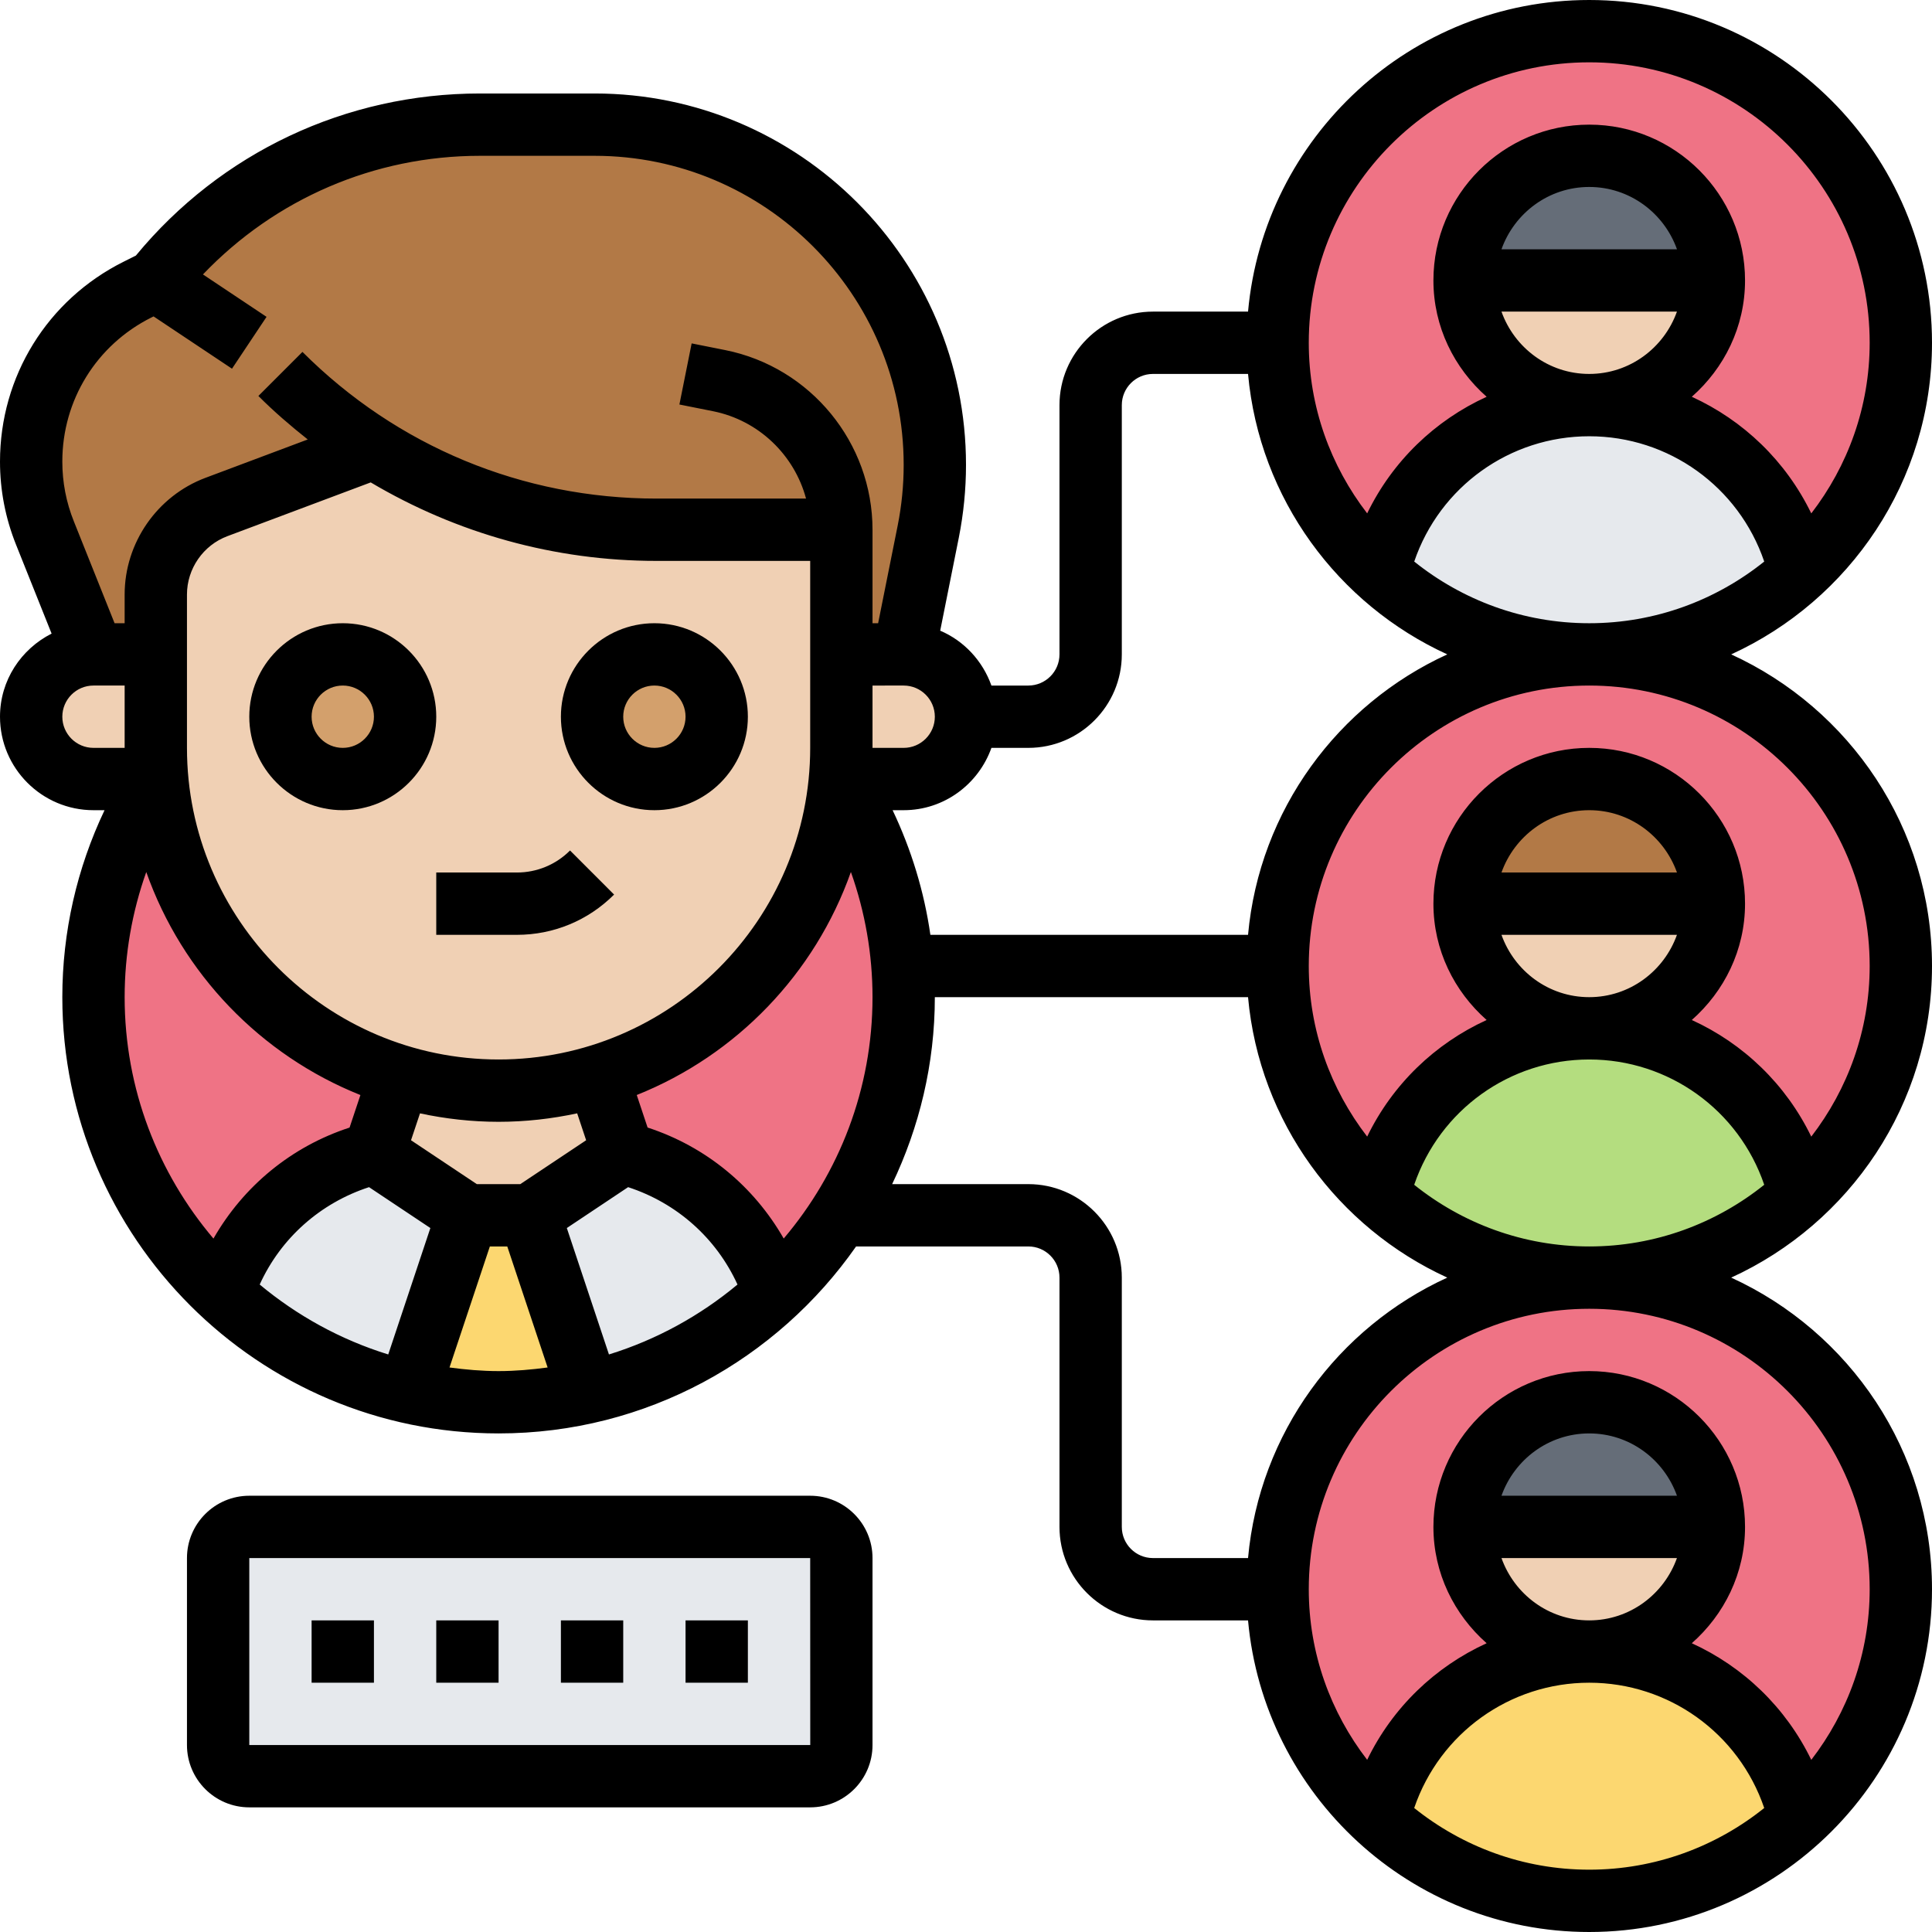 <?xml version="1.0" encoding="UTF-8"?><svg xmlns="http://www.w3.org/2000/svg" xmlns:xlink="http://www.w3.org/1999/xlink" height="62.0" preserveAspectRatio="xMidYMid meet" version="1.0" viewBox="0.0 0.0 62.0 62.0" width="62.0" zoomAndPan="magnify"><g><g><g id="change1_4"><circle cx="16" cy="32" fill="#ef7385" r="13"/></g><g id="change1_1"><circle cx="51" cy="11" fill="#ef7385" r="10"/></g><g id="change1_2"><circle cx="51" cy="31" fill="#ef7385" r="10"/></g><g id="change1_3"><circle cx="51" cy="51" fill="#ef7385" r="10"/></g><g id="change2_4"><path d="M57.58,17.74l0.2,0.6v0.01C56,19.99,53.62,21,51,21s-5-1.01-6.78-2.65v-0.01l0.2-0.6 C45.36,14.91,48.01,13,51,13c1.5,0,2.9,0.48,4.06,1.31C56.21,15.14,57.11,16.32,57.58,17.74z" fill="#e6e9ed"/></g><g id="change3_1"><path d="M57.58,37.74l0.2,0.6v0.01C56,39.99,53.62,41,51,41s-5-1.01-6.78-2.65v-0.01l0.2-0.6 C45.36,34.91,48.01,33,51,33c1.5,0,2.9,0.48,4.06,1.31C56.21,35.14,57.11,36.32,57.58,37.74z" fill="#b4dd7f"/></g><g id="change4_1"><path d="M57.58,57.74l0.2,0.6v0.01C56,59.99,53.62,61,51,61s-5-1.01-6.78-2.65v-0.01l0.2-0.6 C45.36,54.91,48.01,53,51,53c1.5,0,2.9,0.48,4.06,1.31C56.21,55.14,57.11,56.32,57.58,57.74z" fill="#fcd770"/></g><g id="change5_2"><path d="M55,49h-8c0-2.21,1.79-4,4-4S55,46.79,55,49z" fill="#656d78"/></g><g id="change5_1"><path d="M47,9c0-2.21,1.79-4,4-4s4,1.79,4,4H47z" fill="#656d78"/></g><g id="change6_1"><path d="M47,29c0-2.21,1.79-4,4-4s4,1.79,4,4H47z" fill="#b27946"/></g><g id="change6_2"><path d="M5,9c1.26-1.58,2.86-2.83,4.63-3.68C11.41,4.46,13.38,4,15.4,4h3.68C25.11,4,30,8.89,30,14.92 c0,0.72-0.07,1.44-0.21,2.14L29,21h-2v-4h-5.93c-3.24,0-6.39-0.92-9.09-2.62l-5.03,1.89C5.78,16.71,5,17.83,5,19.08V21H3 l-1.56-3.9C1.15,16.37,1,15.6,1,14.81c0-1.17,0.33-2.28,0.92-3.24c0.59-0.95,1.44-1.75,2.49-2.27L5,9z" fill="#b27946"/></g><g id="change2_3"><path d="M7,56v-6c0-0.55,0.45-1,1-1h18c0.55,0,1,0.45,1,1v6c0,0.55-0.45,1-1,1H8C7.45,57,7,56.55,7,56z" fill="#e6e9ed"/></g><g id="change2_2"><path d="M23.02,38.64c0.84,0.78,1.48,1.76,1.84,2.87c-1.65,1.53-3.69,2.65-5.97,3.17L17,39l3-2 C21.15,37.28,22.18,37.86,23.02,38.64z" fill="#e6e9ed"/></g><g id="change2_1"><path d="M15,39l-1.89,5.68c-2.28-0.52-4.32-1.64-5.97-3.17c0.36-1.11,1-2.09,1.84-2.87 C9.82,37.86,10.85,37.28,12,37L15,39z" fill="#e6e9ed"/></g><g id="change4_2"><path d="M17,39l1.89,5.68C17.96,44.89,16.99,45,16,45s-1.96-0.11-2.89-0.32L15,39H17z" fill="#fcd770"/></g><g id="change7_6"><path d="M47,49h8c0,2.21-1.79,4-4,4S47,51.21,47,49z" fill="#f0d0b4"/></g><g id="change7_5"><path d="M47,29h8c0,2.21-1.79,4-4,4S47,31.21,47,29z" fill="#f0d0b4"/></g><g id="change7_3"><path d="M47,9h8c0,2.21-1.79,4-4,4S47,11.21,47,9z" fill="#f0d0b4"/></g><g id="change7_1"><path d="M20,37l-3,2h-2l-3-2l0.82-2.47c1,0.31,2.07,0.47,3.18,0.47l3.18-0.47L20,37z" fill="#f0d0b4"/></g><g id="change7_2"><path d="M29,21c1.1,0,2,0.9,2,2c0,0.55-0.22,1.05-0.59,1.41C30.05,24.78,29.55,25,29,25h-2.04h-0.01 c0.03-0.33,0.05-0.66,0.05-1v-3H29z" fill="#f0d0b4"/></g><g id="change7_4"><path d="M27,21v3c0,0.34-0.02,0.67-0.05,1c-0.23,2.64-1.4,5.01-3.17,6.78c-1.27,1.27-2.84,2.22-4.6,2.75 L16,35c-1.11,0-2.18-0.16-3.18-0.47c-4.22-1.27-7.37-5-7.77-9.53C5.02,24.67,5,24.34,5,24v-3v-1.92c0-1.25,0.78-2.37,1.95-2.81 l5.03-1.89c2.7,1.7,5.85,2.62,9.09,2.62H27V21z" fill="#f0d0b4"/></g><g id="change7_7"><path d="M5,24c0,0.34,0.02,0.67,0.05,1H5.04H3c-0.55,0-1.05-0.22-1.41-0.59C1.22,24.05,1,23.55,1,23 c0-1.1,0.9-2,2-2h2V24z" fill="#f0d0b4"/></g><g id="change8_2"><circle cx="21" cy="23" fill="#d3a06c" r="2"/></g><g id="change8_1"><circle cx="11" cy="23" fill="#d3a06c" r="2"/></g></g><g id="change9_1"><path d="M62,31c0-4.439-2.649-8.264-6.444-10C59.351,19.264,62,15.439,62,11c0-6.065-4.935-11-11-11 c-5.728,0-10.442,4.402-10.949,10H37c-1.654,0-3,1.346-3,3v8c0,0.551-0.448,1-1,1h-1.184c-0.282-0.791-0.876-1.434-1.644-1.761 l0.597-2.983C30.922,16.486,31,15.7,31,14.919C31,8.347,25.653,3,19.081,3h-3.678c-4.3,0-8.313,1.893-11.043,5.202L3.962,8.401 C1.519,9.623,0,12.08,0,14.812c0,0.917,0.173,1.813,0.513,2.663l1.143,2.858C0.678,20.828,0,21.831,0,23c0,1.654,1.346,3,3,3 h0.355C2.468,27.865,2,29.908,2,32c0,7.72,6.28,14,14,14c4.745,0,8.94-2.378,11.473-6H33c0.552,0,1,0.448,1,1v8 c0,1.654,1.346,3,3,3h3.051C40.558,57.598,45.272,62,51,62c6.065,0,11-4.935,11-11c0-4.439-2.649-8.264-6.444-10 C59.351,39.264,62,35.439,62,31z M60,31c0,2.061-0.704,3.957-1.874,5.476c-0.815-1.681-2.179-2.987-3.834-3.743 C55.331,31.816,56,30.491,56,29c0-2.757-2.243-5-5-5s-5,2.243-5,5c0,1.491,0.669,2.816,1.708,3.733 c-1.655,0.756-3.019,2.062-3.834,3.742C42.704,34.957,42,33.061,42,31c0-4.962,4.037-9,9-9S60,26.038,60,31z M48.184,30h5.631 c-0.414,1.161-1.514,2-2.816,2S48.598,31.161,48.184,30z M48.184,28c0.414-1.161,1.514-2,2.816-2s2.402,0.839,2.816,2H48.184z M48.184,10h5.631c-0.414,1.161-1.514,2-2.816,2S48.598,11.161,48.184,10z M48.184,8C48.598,6.839,49.698,6,51,6 s2.402,0.839,2.816,2H48.184z M51,20c-2.124,0-4.075-0.744-5.616-1.979C46.205,15.615,48.455,14,51,14 c2.546,0,4.796,1.615,5.616,4.021C55.075,19.256,53.124,20,51,20z M51,2c4.963,0,9,4.038,9,9c0,2.061-0.704,3.957-1.874,5.476 c-0.815-1.681-2.179-2.986-3.834-3.743C55.331,11.816,56,10.491,56,9c0-2.757-2.243-5-5-5s-5,2.243-5,5 c0,1.491,0.669,2.816,1.708,3.733c-1.655,0.756-3.019,2.062-3.834,3.742C42.704,14.956,42,13.061,42,11C42,6.038,46.037,2,51,2z M36,21v-8c0-0.551,0.448-1,1-1h3.051c0.363,4.009,2.887,7.396,6.394,9c-3.507,1.604-6.03,4.991-6.394,9H29.857 c-0.199-1.389-0.611-2.735-1.212-4H29c1.302,0,2.402-0.839,2.816-2H33C34.654,24,36,22.654,36,21z M20.157,38.097 c1.565,0.511,2.829,1.634,3.51,3.125c-1.2,1-2.597,1.771-4.125,2.244l-1.352-4.057L20.157,38.097z M18.81,36.592L16.697,38h-1.395 l-2.112-1.408l0.288-0.863C14.292,35.903,15.135,36,16,36s1.708-0.097,2.522-0.272L18.81,36.592z M11.843,38.097l1.968,1.312 l-1.352,4.057c-1.528-0.473-2.924-1.244-4.125-2.244C9.013,39.731,10.277,38.608,11.843,38.097z M16,34c-5.514,0-10-4.486-10-10 v-4.921c0-0.829,0.521-1.582,1.298-1.873l4.599-1.725C14.649,17.112,17.789,18,21.071,18H26v6C26,29.514,21.514,34,16,34z M29,22 c0.552,0,1,0.449,1,1s-0.448,1-1,1h-1v-2H29z M4.856,10.19l0.072-0.036l2.517,1.678l1.109-1.664L6.513,8.807 C8.831,6.382,12.008,5,15.403,5h3.678C24.551,5,29,9.45,29,14.919c0,0.65-0.064,1.305-0.192,1.945L28.18,20H28v-2v-1 c0-2.792-1.987-5.217-4.726-5.765l-1.078-0.215l-0.393,1.961l1.078,0.215c1.47,0.294,2.611,1.407,2.986,2.804h-4.797 c-4.293,0-8.329-1.672-11.364-4.707l-1.414,1.414c0.502,0.503,1.036,0.961,1.584,1.396l-3.282,1.231 C5.043,15.916,4,17.421,4,19.079V20H3.677L2.37,16.731C2.124,16.119,2,15.474,2,14.812C2,12.842,3.095,11.071,4.856,10.19z M2,23 c0-0.551,0.448-1,1-1h1v2H3C2.448,24,2,23.551,2,23z M4,32c0-1.381,0.239-2.736,0.694-4.016c1.153,3.262,3.671,5.878,6.872,7.157 l-0.348,1.044c-1.869,0.609-3.407,1.882-4.368,3.562C5.076,37.654,4,34.952,4,32z M14.425,43.884L15.72,40h0.559l1.295,3.884 C17.058,43.953,16.535,44,16,44S14.942,43.953,14.425,43.884z M25.15,39.746c-0.961-1.68-2.499-2.953-4.368-3.562l-0.348-1.044 c3.201-1.279,5.719-3.895,6.872-7.157C27.761,29.264,28,30.619,28,32C28,34.952,26.924,37.654,25.15,39.746z M36,49v-8 c0-1.654-1.346-3-3-3h-4.37c0.869-1.822,1.37-3.851,1.37-6h10.051c0.363,4.009,2.887,7.396,6.394,9 c-3.507,1.604-6.03,4.991-6.394,9H37C36.448,50,36,49.552,36,49z M45.383,58.021C46.205,55.615,48.455,54,51,54 c2.546,0,4.796,1.616,5.616,4.021C55.075,59.256,53.124,60,51,60C48.876,60,46.924,59.256,45.383,58.021z M48.184,50h5.631 c-0.414,1.161-1.514,2-2.816,2S48.598,51.161,48.184,50z M48.184,48c0.414-1.161,1.514-2,2.816-2s2.402,0.839,2.816,2H48.184z M60,51c0,2.061-0.704,3.957-1.874,5.476c-0.815-1.681-2.179-2.987-3.834-3.743C55.331,51.816,56,50.491,56,49 c0-2.757-2.243-5-5-5s-5,2.243-5,5c0,1.491,0.669,2.816,1.708,3.733c-1.655,0.756-3.019,2.062-3.834,3.742 C42.704,54.957,42,53.061,42,51c0-4.963,4.037-9,9-9S60,46.037,60,51z M45.383,38.021C46.205,35.615,48.455,34,51,34 c2.546,0,4.796,1.616,5.616,4.021C55.075,39.256,53.124,40,51,40C48.876,40,46.924,39.256,45.383,38.021z" fill="inherit"/><path d="M10 52H12V54H10z" fill="inherit"/><path d="M14 52H16V54H14z" fill="inherit"/><path d="M18 52H20V54H18z" fill="inherit"/><path d="M22 52H24V54H22z" fill="inherit"/><path d="M26,48H8c-1.103,0-2,0.897-2,2v6c0,1.103,0.897,2,2,2h18c1.103,0,2-0.897,2-2v-6C28,48.897,27.103,48,26,48z M8,56v-6h18 l0.002,6H8z" fill="inherit"/><path d="M11,20c-1.654,0-3,1.346-3,3s1.346,3,3,3s3-1.346,3-3S12.654,20,11,20z M11,24c-0.552,0-1-0.449-1-1s0.448-1,1-1 s1,0.449,1,1S11.552,24,11,24z" fill="inherit"/><path d="M24,23c0-1.654-1.346-3-3-3s-3,1.346-3,3s1.346,3,3,3S24,24.654,24,23z M21,24c-0.552,0-1-0.449-1-1s0.448-1,1-1 s1,0.449,1,1S21.552,24,21,24z" fill="inherit"/><path d="M16.586,28H14v2h2.586c1.179,0,2.287-0.459,3.121-1.292l-1.414-1.415C17.837,27.749,17.23,28,16.586,28z" fill="inherit"/></g></g></svg>